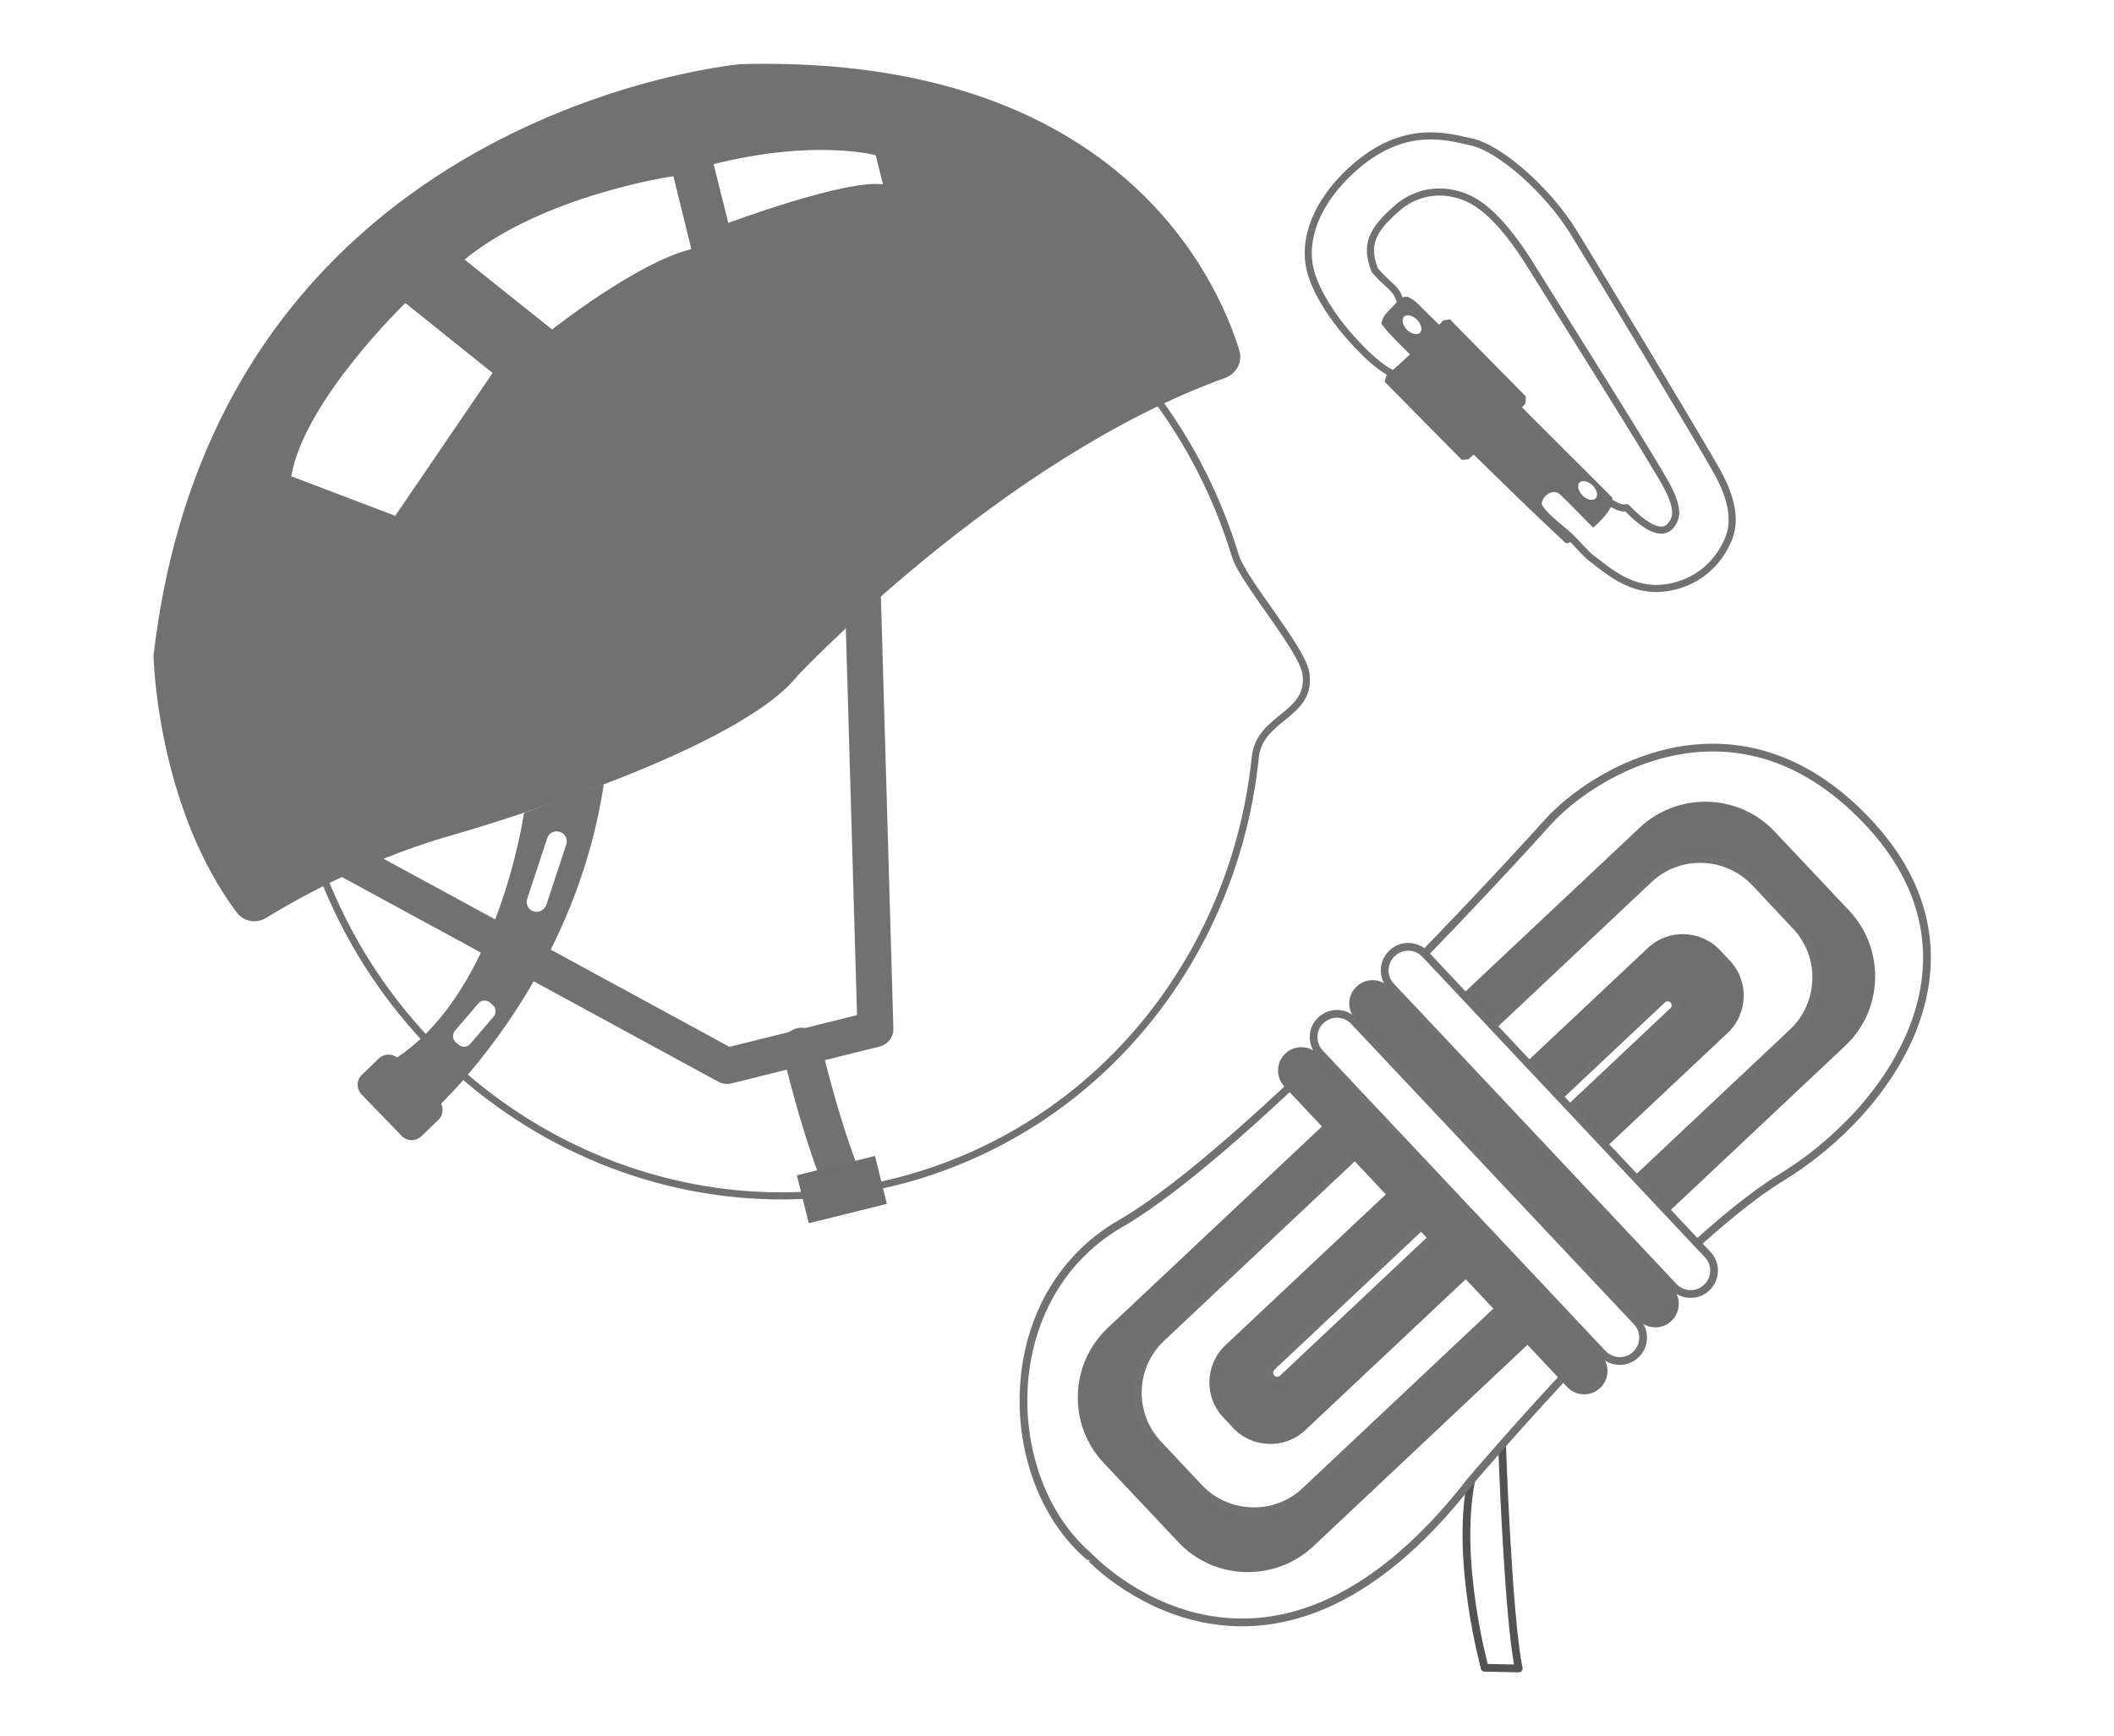 <svg enable-background="new 0 0 646.7 531" viewBox="0 0 646.7 531" xmlns="http://www.w3.org/2000/svg"><path d="m0 0h646.7v531h-646.7z" fill="#fff"/><path d="m479.5 163.5-13.3-12.7 5.1-6.6 12.6 9.4z"/><path d="m420.6 82.7c-3.1-7.7-1-12.3 7-19.2 7.7-6.6 17.7-5.7 24.4-1.2 6.1 4 12.1 12.1 16.7 19.6 4.7 7.6 38.5 61.2 41.5 67.3 3.1 6.1 3.1 9.3.6 11.9s-7.3.4-13.2-5.8c-4.2 1.1-13.3-8.5-17.7-12.6-2 .8-8.8 7.5-9.6 8.9-.3.5.1 2.7.6 3.6 1.8 3 7.2 6.9 9.3 8.9 2.9 2.8 4.7 5.2 6.8 6.8 5.2 3.8 13.3 11.7 25.6 8.3 9-2.4 13.7-8.7 16-13.9 2.7-6.1 1-13.2-3.3-21s-36.4-61.1-44-73.4c-7.8-12.6-22.5-25.7-31.3-27.5-7-1.5-20.4-5.9-36.2 8.3-11.4 10.3-15.2 21.8-13 30.8 2.1 8.6 9.8 18.1 12.9 21.4 3.4 3.7 11.4 12.5 18.7 12.1 3.5-3.2 7.8-10.3 8.3-11.7-2.1-1.8-10.7-9.2-11.8-11.2-1.2-2.1-.9-3.1-3.3-5.4-2.5-2.3-3.4-3.2-5-5z" style="fill:#fff;stroke:#717171;stroke-width:2.173;stroke-linecap:round;stroke-linejoin:round;stroke-miterlimit:10"/><path d="m493.2 152.2c.7 2.6-2.2 6-5.8 9.2-1.4-1.2-6.2-6.4-10-10-1.8-1.7-3.7-.6-4.8.5-.5.5-1.9 3-.3 4.5 2.6 2.5 6.4 6.8 8.6 8.9-.5.6-1.6 1.2-2.1.7-18.2-17-35.2-34.2-52.7-51.3.8-1.3 4 2.4 6.7 4.7 2.4 2.1 3.4-3 5.6-4.1-1.6-1.8-16.1-15.1-15.8-16.6.6-2.5 2.2-3.5 3.9-5.4 1.3-1.4 2.8-3.3 4.8-2.2 1.9 1.1 3.1 2.5 4.1 3.5 1 .8 57.8 57.6 57.8 57.6z" fill="#6f6f6f"/><path d="m445.3 99.5 21.5 21.8-.1 2.1c-4.6 5.2-12.3 12.5-17.5 17.1l-2 .2-23.6-23.9.5-1.9c5.9-5 12.4-11.3 17.4-16.9l2.1-.3z" fill="#6f6f6f"/><g fill="#fff"><path d="m488.1 152.5c-.9.8-2.6.4-4-.9-1.3-1.4-1.7-3.1-.9-4 .9-.8 2.6-.4 4 .9 1.4 1.4 1.8 3.1.9 4z"/><path d="m434.4 101.8c-.9.8-2.6.4-4-.9-1.3-1.4-1.7-3.1-.9-4s2.6-.4 4 .9c1.3 1.4 1.7 3.2.9 4z"/><path d="m459.5 442s1.8 52.6 5.1 68.4l-10.4-.2s-9.1-32.8-4.1-57.5" stroke="#535353" stroke-linecap="round" stroke-linejoin="round" stroke-miterlimit="10" stroke-width="2.374"/><path d="m450.1 452.8s60.9-71.8 94.7-92.5c33.8-20.6 66.1-67.3 26.3-109.2s-83.7-15-97.6.4c-13.9 15.5-92.1 100.5-130.7 122.8s-37.1 78.2-9.8 101.7c.1 0 53.8 58.6 117.1-23.2z" stroke="#717171" stroke-linecap="round" stroke-linejoin="round" stroke-miterlimit="10" stroke-width="2.374"/></g><path d="m337.6 447.5 22.9 24.3c11 11.7 29.5 12.2 41.2 1.3l162.8-153.2c11.7-11 12.2-29.5 1.3-41.2l-22.9-24.3c-11-11.7-29.5-12.2-41.2-1.3l-162.9 153.2c-11.6 11-12.2 29.5-1.2 41.2z" fill="#6f6f6f"/><path d="m354.3 441.8 12.5 13.3c8.7 9.2 23.3 9.7 32.5 1l149.1-140.3c9.2-8.7 9.7-23.3 1-32.5l-12.5-13.3c-8.7-9.2-23.3-9.7-32.5-1l-149.1 140.3c-9.2 8.6-9.7 23.3-1 32.5z" style="fill:#fff;stroke:#717171;stroke-width:2.374;stroke-linecap:round;stroke-linejoin:round;stroke-miterlimit:10"/><path d="m374.2 433.6 3 3.2c5.9 6.3 15.9 6.6 22.1.7l129.2-121.5c6.3-5.9 6.6-15.9.7-22.1l-3-3.2c-5.9-6.3-15.9-6.6-22.1-.7l-129.2 121.5c-6.3 5.9-6.6 15.9-.7 22.1z" fill="#6f6f6f"/><path d="m389 421.6c.9 1 2.4 1 3.4.1l119.4-112.4c1-.9 1-2.4.1-3.4-.9-1-2.4-1-3.4-.1l-119.4 112.3c-1 1-1.1 2.5-.1 3.5z" style="fill:#fff;stroke:#717171;stroke-width:2.374;stroke-linecap:round;stroke-linejoin:round;stroke-miterlimit:10"/><path d="m425.5 301.7 86.5 91.9c2.7 2.9 7.3 3 10.1.3 2.9-2.7 3-7.3.3-10.1l-86.4-91.9c-2.7-2.9-7.3-3-10.1-.3-2.9 2.7-3.1 7.2-.4 10.1z" style="fill:#fff;stroke:#717171;stroke-width:2.374;stroke-linecap:round;stroke-linejoin:round;stroke-miterlimit:10"/><path d="m414.7 311.9 86.5 91.9c2.7 2.9 7.3 3 10.1.3 2.9-2.7 3-7.3.3-10.1l-86.5-91.9c-2.7-2.9-7.3-3-10.1-.3-2.9 2.7-3 7.2-.3 10.1z" fill="#6f6f6f"/><path d="m403.8 322.2 86.5 91.9c2.7 2.9 7.3 3 10.1.3 2.9-2.7 3-7.3.3-10.1l-86.5-91.9c-2.7-2.9-7.3-3-10.1-.3-2.9 2.6-3 7.2-.3 10.1z" style="fill:#fff;stroke:#717171;stroke-width:2.374;stroke-linecap:round;stroke-linejoin:round;stroke-miterlimit:10"/><path d="m392.9 332.4 86.5 91.9c2.7 2.9 7.3 3 10.1.3 2.9-2.7 3-7.3.3-10.1l-86.5-91.9c-2.7-2.9-7.3-3-10.1-.3-2.8 2.6-3 7.2-.3 10.1z" fill="#6f6f6f"/><path d="m377.9 170c2.3 7.7 20.4 28.3 21.6 36 1.9 13-14.2 13.1-15.5 25.7-6 58.6-44.9 110.1-103.1 127.9-78.2 23.8-161.6-22.5-186.2-103.4s18.8-165.8 97-189.6 161.6 22.5 186.2 103.4z" style="fill:#fff;stroke:#717171;stroke-width:2.173;stroke-linecap:round;stroke-linejoin:round;stroke-miterlimit:10"/><path d="m245.2 320.4s6.1 26.5 13.8 44.1" style="fill:#fff;stroke:#717171;stroke-width:12;stroke-linecap:round;stroke-linejoin:round;stroke-miterlimit:10"/><path d="m245.2 356.1h24.6v15.1h-24.6z" fill="#6f6f6f" transform="matrix(.971 -.241 .241 .971 -80.131 72.863)"/><path d="m184.7 239.9-24.4 8.8s-8.3 58.4-42.5 77l14.3 14.7c0-.1 43.3-38.4 52.6-100.5z" fill="#717171"/><path d="m264 183.4 3.8 131.4-45.4 11.3-115.1-62.6" style="fill:none;stroke:#717171;stroke-width:11;stroke-linecap:round;stroke-linejoin:round;stroke-miterlimit:10"/><path d="m72.3 279c2.1 2.9 6 3.7 9.1 1.8 9.1-5.6 29.7-17.2 54.1-24.5 0 0 88.6-24.6 108.5-49.6 0 0 62.3-66.4 130.8-91.1 3.5-1.3 5.4-4.9 4.3-8.5-6.7-21.7-37-90.3-151.8-87.5-.2 0-.4 0-.6 0-7.4.7-160.7 17.9-179.7 180.7 0 .4-.1.8 0 1.2.2 5.5 2.6 46.9 25.3 77.5z" fill="#717171"/><path d="m89.1 145.7 31.8 12.1 29.8-43.7-26.7-21.4s-31 29.9-34.9 53z" fill="#fff"/><path d="m142.1 79.4 26.8 21.4s25.9-20.5 42.6-24.6l-5.5-22.3c-.1 0-39.6 5.7-63.9 25.5z" fill="#fff"/><path d="m218.3 50.2 4.5 18s35.8-13.4 47.3-11.8l-2.2-8.9s-18.2-5.1-49.6 2.7z" fill="#fff"/><path d="m134.1 342.6-5.2 5c-1.7 1.6-4.4 1.6-6-.1l-12.3-12.7c-1.6-1.7-1.6-4.4.1-6l5.2-5c1.7-1.6 4.4-1.6 6 .1l12.3 12.7c1.6 1.6 1.6 4.3-.1 6z" fill="#717171"/><path d="m163.2 278.8c-1.6-.5-2.5-2.3-1.9-3.9l6.1-18.5c.5-1.6 2.3-2.5 3.9-1.9 1.6.5 2.5 2.3 1.9 3.9l-6.1 18.5c-.6 1.5-2.3 2.4-3.9 1.9z" fill="#fff"/><path d="m140.3 319.6-.8-.7c-1.1-.9-1.2-2.5-.3-3.6l7.1-8.3c.9-1.1 2.5-1.2 3.6-.3l.8.7c1.1.9 1.2 2.5.3 3.6l-7.1 8.3c-.9 1.1-2.5 1.2-3.6.3z" fill="#fff"/></svg>